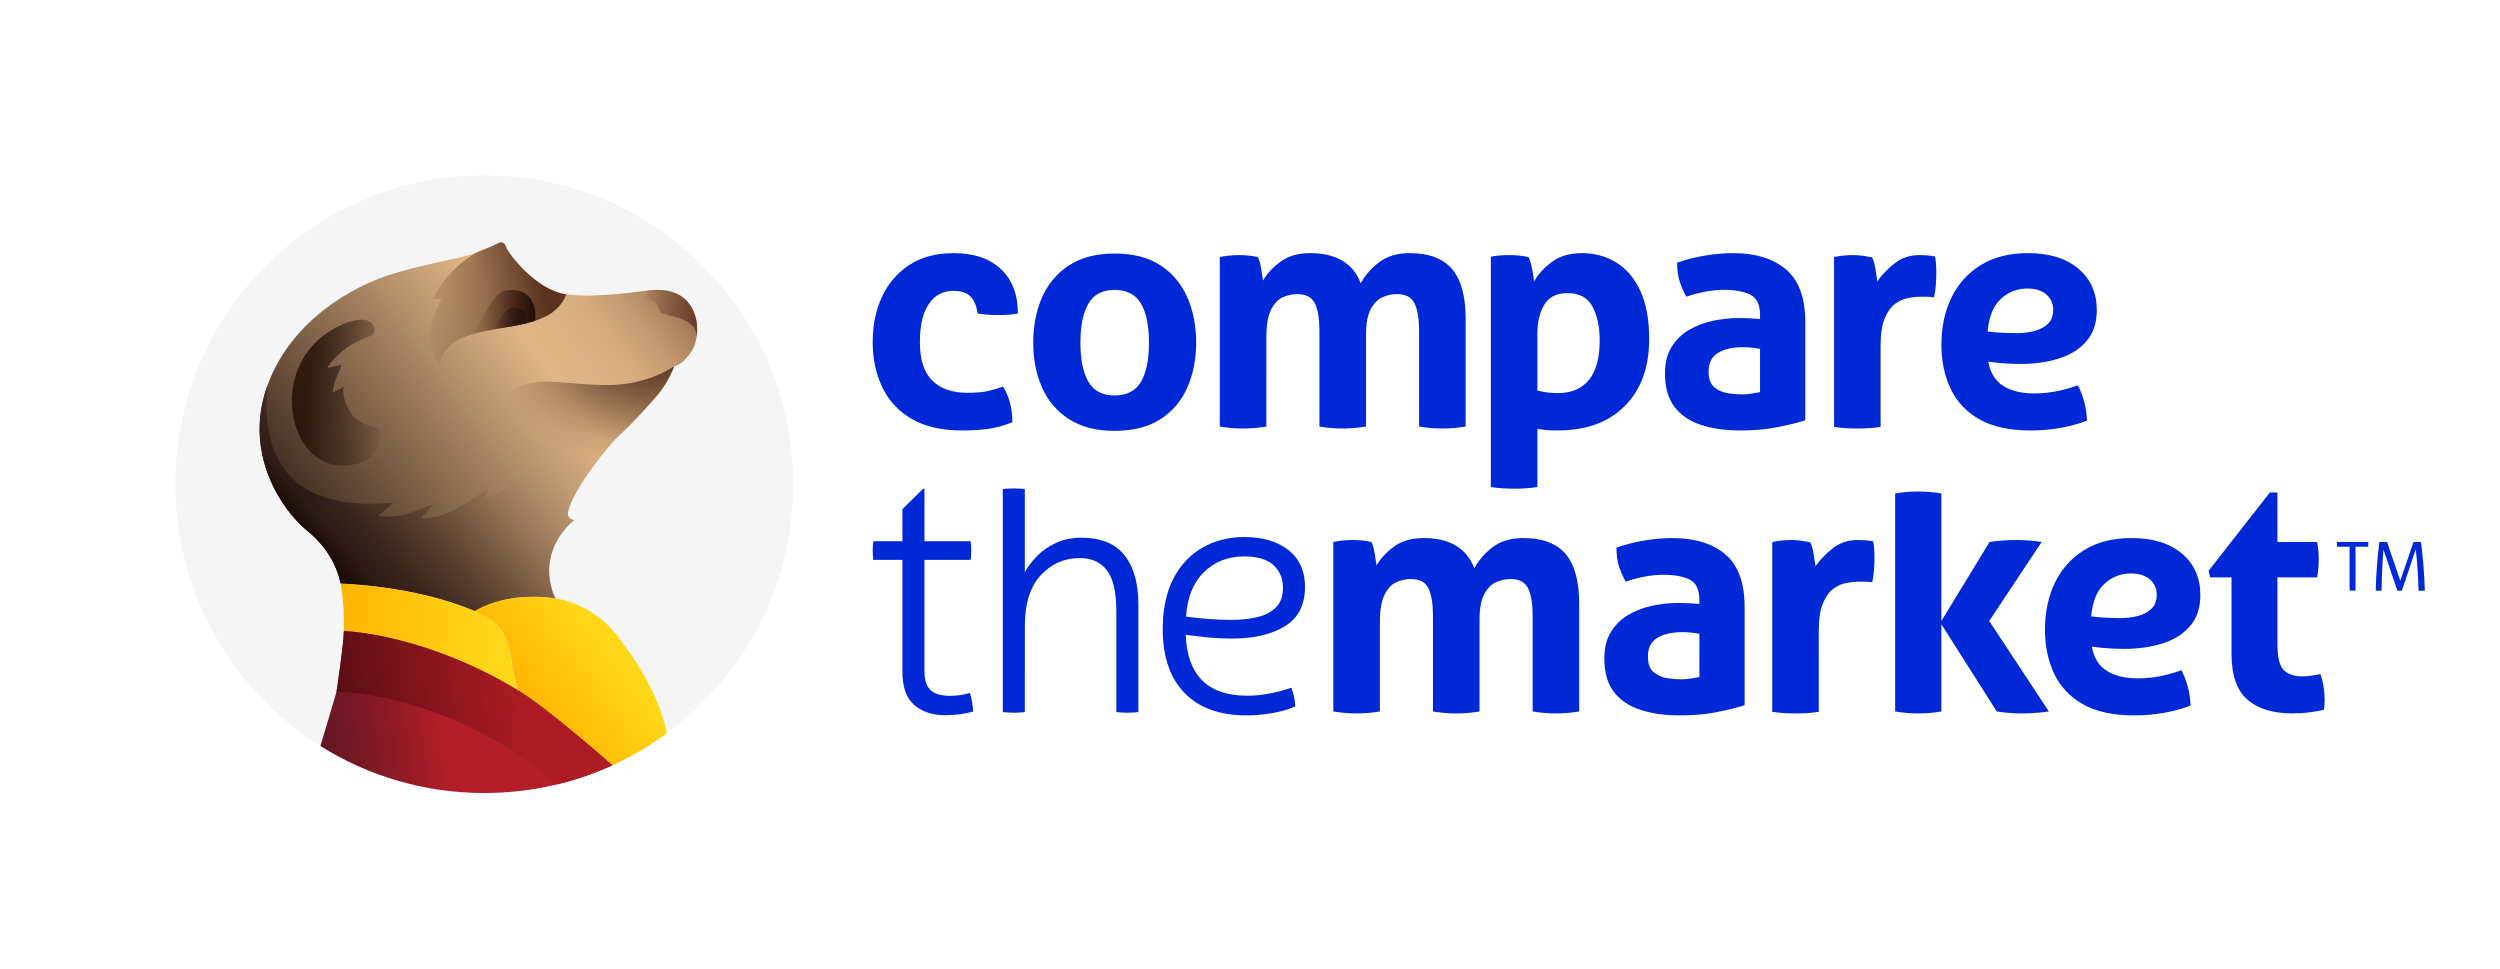<?xml version="1.0" encoding="utf-8"?>
<!-- Generator: Adobe Illustrator 24.3.0, SVG Export Plug-In . SVG Version: 6.00 Build 0)  -->
<svg version="1.1" id="Logo" xmlns="http://www.w3.org/2000/svg" xmlns:xlink="http://www.w3.org/1999/xlink" x="0px" y="0px"
	 viewBox="0 0 3237.46 1254.23" style="enable-background:new 0 0 3237.46 1254.23;" xml:space="preserve">
<style type="text/css">
	.st0{fill:#0028D7;}
	.st1{fill:#F5F5F5;}
	.st2{fill:url(#SVGID_1_);}
	.st3{fill:url(#SVGID_2_);}
	.st4{fill:url(#SVGID_3_);}
	.st5{fill:url(#SVGID_4_);}
	.st6{fill:url(#SVGID_5_);}
	.st7{fill:url(#SVGID_6_);}
	.st8{fill:url(#SVGID_7_);}
	.st9{fill:url(#SVGID_8_);}
	.st10{fill:url(#SVGID_9_);}
	.st11{fill:url(#SVGID_10_);}
	.st12{fill:url(#SVGID_11_);}
	.st13{fill:url(#SVGID_12_);}
	.st14{fill:#FFFFFF;}
	.st15{fill:url(#SVGID_13_);}
	.st16{fill:url(#SVGID_14_);}
	.st17{fill:url(#SVGID_15_);}
	.st18{fill:url(#SVGID_16_);}
	.st19{fill:url(#SVGID_17_);}
	.st20{fill:url(#SVGID_18_);}
	.st21{fill:url(#SVGID_19_);}
	.st22{fill:url(#SVGID_20_);}
	.st23{fill:url(#SVGID_21_);}
	.st24{fill:url(#SVGID_22_);}
	.st25{fill:url(#SVGID_23_);}
	.st26{fill:url(#SVGID_24_);}
	.st27{fill:url(#SVGID_25_);}
	.st28{fill:url(#SVGID_26_);}
	.st29{fill:url(#SVGID_27_);}
	.st30{fill:url(#SVGID_28_);}
	.st31{fill:url(#SVGID_29_);}
	.st32{fill:url(#SVGID_30_);}
	.st33{fill:url(#SVGID_31_);}
	.st34{fill:url(#SVGID_32_);}
	.st35{fill:url(#SVGID_33_);}
	.st36{fill:url(#SVGID_34_);}
	.st37{fill:url(#SVGID_35_);}
	.st38{fill:url(#SVGID_36_);}
	.st39{fill:url(#SVGID_37_);}
	.st40{fill:url(#SVGID_38_);}
	.st41{fill:url(#SVGID_39_);}
	.st42{fill:url(#SVGID_40_);}
	.st43{fill:url(#SVGID_41_);}
	.st44{fill:url(#SVGID_42_);}
	.st45{fill:url(#SVGID_43_);}
	.st46{fill:url(#SVGID_44_);}
	.st47{fill:url(#SVGID_45_);}
	.st48{fill:url(#SVGID_46_);}
	.st49{fill:url(#SVGID_47_);}
	.st50{fill:url(#SVGID_48_);}
	.st51{fill:url(#SVGID_49_);}
	.st52{fill:url(#SVGID_50_);}
	.st53{fill:url(#SVGID_51_);}
	.st54{fill:url(#SVGID_52_);}
	.st55{fill:url(#SVGID_53_);}
	.st56{fill:url(#SVGID_54_);}
	.st57{fill:url(#SVGID_55_);}
	.st58{fill:url(#SVGID_56_);}
	.st59{fill:url(#SVGID_57_);}
	.st60{fill:url(#SVGID_58_);}
	.st61{fill:url(#SVGID_59_);}
	.st62{fill:url(#SVGID_60_);}
	.st63{fill:url(#SVGID_61_);}
	.st64{fill:url(#SVGID_62_);}
	.st65{fill:url(#SVGID_63_);}
	.st66{fill:url(#SVGID_64_);}
	.st67{fill:url(#SVGID_65_);}
	.st68{fill:url(#SVGID_66_);}
	.st69{fill:url(#SVGID_67_);}
	.st70{fill:url(#SVGID_68_);}
	.st71{fill:url(#SVGID_69_);}
	.st72{fill:url(#SVGID_70_);}
	.st73{fill:url(#SVGID_71_);}
	.st74{fill:url(#SVGID_72_);}
	.st75{fill:url(#SVGID_73_);}
	.st76{fill:url(#SVGID_74_);}
	.st77{fill:url(#SVGID_75_);}
	.st78{fill:url(#SVGID_76_);}
	.st79{fill:url(#SVGID_77_);}
	.st80{fill:url(#SVGID_78_);}
	.st81{fill:url(#SVGID_79_);}
	.st82{fill:url(#SVGID_80_);}
	.st83{fill:url(#SVGID_81_);}
	.st84{fill:url(#SVGID_82_);}
	.st85{fill:url(#SVGID_83_);}
	.st86{fill:url(#SVGID_84_);}
	.st87{fill:url(#SVGID_85_);}
	.st88{fill:url(#SVGID_86_);}
	.st89{fill:url(#SVGID_87_);}
	.st90{fill:url(#SVGID_88_);}
	.st91{fill:url(#SVGID_89_);}
	.st92{fill:url(#SVGID_90_);}
	.st93{fill:url(#SVGID_91_);}
	.st94{fill:url(#SVGID_92_);}
	.st95{fill:url(#SVGID_93_);}
	.st96{fill:url(#SVGID_94_);}
	.st97{fill:url(#SVGID_95_);}
	.st98{fill:url(#SVGID_96_);}
	.st99{fill:url(#SVGID_97_);}
	.st100{fill:url(#SVGID_98_);}
	.st101{fill:url(#SVGID_99_);}
	.st102{fill:url(#SVGID_100_);}
	.st103{fill:url(#SVGID_101_);}
	.st104{fill:url(#SVGID_102_);}
	.st105{fill:url(#SVGID_103_);}
	.st106{fill:url(#SVGID_104_);}
	.st107{fill:url(#SVGID_105_);}
	.st108{fill:url(#SVGID_106_);}
	.st109{fill:url(#SVGID_107_);}
	.st110{fill:url(#SVGID_108_);}
	.st111{fill:url(#SVGID_109_);}
</style>
<g>
	<path class="st0" d="M1310.96,546.85c-11.32,4.53-22.15,7.43-32.47,8.7c-10.33,1.27-21.16,1.91-32.48,1.91
		c-26.32,0-48.04-4.96-65.16-14.86c-17.13-9.9-29.86-23.56-38.21-40.97c-8.35-17.41-12.52-37-12.52-58.79
		c0-21.5,3.96-40.89,11.89-58.16c7.92-17.26,19.67-31.06,35.23-41.39c15.56-10.33,34.81-15.49,57.73-15.49
		c26.32,0,46.76,6.94,61.34,20.8c14.57,13.87,21.86,32.97,21.86,57.31c-5.66,1.42-14.43,2.12-26.32,2.12
		c-4.81,0-9.63-0.21-14.43-0.63c-4.81-0.42-8.64-0.92-11.46-1.49c-1.14-9.06-4.03-16.2-8.7-21.44c-4.67-5.23-12.24-7.85-22.71-7.85
		c-13.59,0-24.2,5.73-31.84,17.19c-7.64,11.46-11.46,27.81-11.46,49.03c0,22.92,5.37,39.62,16.13,50.09
		c10.75,10.47,25.75,15.71,45,15.71c9.34,0,16.98-0.49,22.92-1.49c5.94-0.99,13.86-3.18,23.77-6.58c3.39,5.66,6.22,12.24,8.49,19.74
		C1309.83,527.82,1310.96,536.66,1310.96,546.85z M1537.54,384.98c-7.64-17.41-19.25-31.2-34.81-41.39
		c-15.57-10.19-35.38-15.28-59.43-15.28c-23.5,0-43.09,5.09-58.8,15.28c-15.71,10.19-27.38,23.98-35.02,41.39
		c-7.64,17.4-11.46,37-11.46,58.8c0,21.51,3.82,40.89,11.46,58.16c7.64,17.26,19.31,30.92,35.02,40.96
		c15.71,10.04,35.3,15.07,58.8,15.07c24.05,0,43.86-5.03,59.43-15.07c15.56-10.04,27.17-23.7,34.81-40.96
		c7.64-17.27,11.47-36.65,11.47-58.16C1549.01,421.98,1545.18,402.38,1537.54,384.98z M1477.48,494.5
		c-6.94,11.75-18.33,17.62-34.18,17.62c-15.57,0-26.82-5.87-33.75-17.62c-6.94-11.73-10.4-28.65-10.4-50.72
		c0-22.08,3.46-38.99,10.4-50.73c6.93-11.75,18.18-17.62,33.75-17.62c15.85,0,27.24,5.87,34.18,17.62
		c6.93,11.74,10.39,28.65,10.39,50.73C1487.87,465.85,1484.41,482.77,1477.48,494.5z M1639.88,552.37
		c-10.19,1.7-20.24,2.55-30.14,2.55c-9.91,0-19.95-0.85-30.14-2.55V332.89c3.96-0.85,7.92-1.48,11.89-1.91
		c3.96-0.42,8.34-0.63,13.16-0.63c4.81,0,9.05,0.21,12.73,0.63c3.68,0.43,7.5,1.06,11.46,1.91c1.7,2.83,3.11,7.64,4.24,14.43
		c1.13,6.79,1.98,12.17,2.55,16.13c4.52-8.49,11.89-16.56,22.08-24.2c10.19-7.64,23.07-11.46,38.63-11.46
		c33.96,0,55.89,13.02,65.8,39.05c5.66-10.47,13.65-19.59,23.98-27.38c10.33-7.78,23.42-11.67,39.27-11.67
		c24.9,0,43.23,6.86,54.97,20.59c11.74,13.73,17.62,35.17,17.62,64.31v139.67c-10.19,1.7-20.24,2.55-30.14,2.55
		c-9.91,0-19.95-0.85-30.14-2.55V428.41c0-15.28-1.91-27.02-5.73-35.23c-3.82-8.21-11.53-12.31-23.14-12.31
		c-6.23,0-12.39,1.35-18.47,4.03c-6.09,2.69-11.18,7.86-15.28,15.49c-4.11,7.64-6.15,18.83-6.15,33.54v118.44
		c-10.19,1.7-20.24,2.55-30.14,2.55c-9.91,0-19.95-0.85-30.14-2.55V428.41c0-15.28-1.91-27.02-5.73-35.23
		c-3.82-8.21-11.53-12.31-23.14-12.31c-6.52,0-12.81,1.42-18.89,4.25c-6.09,2.83-11.11,8.28-15.07,16.34
		c-3.97,8.07-5.94,20.02-5.94,35.87V552.37z M2124.2,376.62c-7.64-16.42-18.04-28.66-31.2-36.72c-13.16-8.07-27.95-12.1-44.36-12.1
		c-15.86,0-28.87,3.82-39.06,11.46c-10.19,7.64-17.83,15.99-22.93,25.04c-0.28-2.54-0.78-5.94-1.48-10.18
		c-0.71-4.25-1.56-8.35-2.55-12.32c-0.99-3.96-2.05-6.93-3.18-8.91c-7.93-1.7-15.99-2.55-24.2-2.55c-4.82,0-9.13,0.15-12.95,0.43
		c-3.82,0.28-7.71,0.85-11.67,1.69V630.7c5.37,0.85,10.54,1.41,15.49,1.7c4.95,0.28,9.83,0.43,14.65,0.43
		c4.81,0,9.69-0.15,14.64-0.43c4.95-0.29,10.12-0.85,15.5-1.7v-75.36c7.07,1.41,15.71,2.12,25.9,2.12
		c37.36,0,66.5-10.61,87.45-31.84c20.94-21.22,31.41-50.09,31.41-86.6C2135.66,413.83,2131.84,393.03,2124.2,376.62z
		 M2057.55,492.09c-9.34,11.32-22.78,16.98-40.33,16.98c-9.34,0-18.11-1.13-26.32-3.4v-74.72c0-14.14,2.97-26.24,8.92-36.29
		c5.94-10.04,15.98-15.07,30.14-15.07c15.28,0,26.03,5.8,32.26,17.4c6.22,11.61,9.34,26.18,9.34,43.73
		C2071.56,463.64,2066.89,480.77,2057.55,492.09z M2312.98,349.02c-16.55-14.15-39.55-21.22-68.98-21.22
		c-10.76,0-22.36,0.99-34.82,2.97c-12.45,1.98-24.9,5.09-37.35,9.34c0,9.06,0.99,16.84,2.97,23.35c1.98,6.51,4.95,13.44,8.91,20.79
		c17.55-5.94,33.82-8.91,48.82-8.91c14.15,0,25.47,2.06,33.96,6.16c8.49,4.1,12.74,12.95,12.74,26.53v5.09
		c-9.62-0.84-18.68-1.27-27.17-1.27c-11.32,0-22.64,1.21-33.96,3.61c-11.32,2.41-21.65,6.37-30.99,11.88
		c-9.34,5.52-16.84,12.89-22.5,22.08c-5.66,9.2-8.49,20.59-8.49,34.18c0,18.11,4.1,32.54,12.31,43.3
		c8.21,10.76,19.67,18.53,34.39,23.35c14.71,4.8,31.69,7.21,50.94,7.21c17.83,0,33.82-1.42,47.97-4.24
		c14.15-2.83,26.17-5.8,36.09-8.92V416.94C2337.82,385.82,2329.54,363.18,2312.98,349.02z M2279.23,507.79
		c-3.12,0.57-6.79,1.21-11.03,1.91c-4.25,0.71-8.5,1.06-12.74,1.06c-5.1,0-10.97-0.49-17.62-1.48c-6.65-0.99-12.52-3.54-17.62-7.64
		c-5.09-4.1-7.64-10.97-7.64-20.59c0-11.04,4.04-19.03,12.1-23.99c8.07-4.95,19.03-7.43,32.9-7.43c6.79,0,14.01,0.71,21.65,2.13
		V507.79z M2435.37,552.79c-5.1,0.85-10.19,1.41-15.28,1.7c-5.09,0.28-10.05,0.42-14.86,0.42c-4.81,0-9.7-0.14-14.65-0.42
		c-4.96-0.28-10.12-0.85-15.49-1.7v-219.9c4.24-0.85,8.28-1.48,12.1-1.91c3.82-0.42,7.99-0.63,12.52-0.63
		c4.24,0,8.42,0.28,12.52,0.85c4.1,0.57,8.13,1.27,12.1,2.12c1.7,2.83,3.11,7.72,4.24,14.65c1.13,6.94,1.98,12.38,2.55,16.34
		c5.94-8.49,13.44-16.27,22.5-23.35c9.06-7.07,19.67-10.61,31.84-10.61c3.96,0,7.64,0.15,11.04,0.42c3.4,0.28,6.51,0.71,9.34,1.27
		c0.56,2.83,0.99,6.09,1.27,9.76c0.28,3.68,0.42,7.5,0.42,11.46c0,4.81-0.21,10.05-0.64,15.71c-0.42,5.66-1.21,11.04-2.34,16.13
		c-3.12-0.56-6.58-0.85-10.4-0.85c-3.82,0-6.16,0-7.01,0c-4.81,0-10.19,0.57-16.13,1.7c-5.94,1.13-11.61,3.68-16.98,7.64
		c-5.38,3.97-9.84,10.26-13.37,18.89c-3.54,8.64-5.31,20.59-5.31,35.87V552.79z M2690.68,498.88
		c-18.96,7.08-37.77,10.61-56.46,10.61c-16.41,0-29.78-3.25-40.11-9.76c-10.34-6.51-16.77-16.99-19.32-31.42
		c13.3,1.98,27.45,2.97,42.45,2.97c17.84,0,34.18-2.33,49.04-7c14.85-4.67,26.74-12.17,35.66-22.5
		c8.91-10.33,13.37-23.7,13.37-40.12c0-22.35-7.93-40.25-23.78-53.7c-15.85-13.44-37.64-20.16-65.37-20.16
		c-24.06,0-44.44,5.16-61.13,15.49c-16.7,10.33-29.37,24.41-38,42.24c-8.63,17.83-12.95,38.21-12.95,61.13
		c0,20.95,3.96,39.84,11.89,56.68c7.92,16.84,20.38,30.07,37.36,39.69c16.98,9.61,39.2,14.43,66.65,14.43
		c12.45,0,24.9-1.06,37.35-3.18c12.46-2.13,24.2-5.31,35.24-9.55c-0.29-9.06-1.55-17.55-3.82-25.48
		C2696.48,511.34,2693.8,504.54,2690.68,498.88z M2591.14,387.01c9.76-8.91,21.15-13.37,34.17-13.37c10.47,0,18.68,2.55,24.62,7.64
		c5.94,5.1,8.92,11.75,8.92,19.96c0,7.64-2.27,13.65-6.79,18.04c-4.53,4.39-10.34,7.5-17.41,9.34c-7.08,1.84-14.44,2.76-22.07,2.76
		c-15.01,0-27.88-0.7-38.64-2.12C2575.64,410.01,2581.37,395.93,2591.14,387.01z M3135.17,701.86h-9.72l-17.07,49.94h-0.08
		l-17.11-49.94h-10c-2.61,20.26-4.2,42.86-4.67,63.01h7.58c0.27-19.49,1.21-39.2,2.41-53.21h0.08l17.93,53.21h5.91l17.81-53.21h0.12
		c1.67,12.8,3.15,33.72,3.54,53.21h8.21C3139.56,744.72,3137.7,722.13,3135.17,701.86z M3026.32,701.86v6.14h16.34v56.86h7.74
		v-56.86h16.45v-6.14H3026.32z M1786.9,921.34c-10.18,1.7-20.24,2.55-30.14,2.55c-9.91,0-19.95-0.85-30.14-2.55V701.86
		c3.96-0.85,7.92-1.48,11.89-1.91c3.96-0.42,8.34-0.63,13.16-0.63c4.8,0,9.06,0.21,12.74,0.63c3.68,0.43,7.49,1.06,11.46,1.91
		c1.7,2.83,3.11,7.64,4.24,14.43c1.13,6.79,1.98,12.17,2.55,16.13c4.52-8.49,11.89-16.56,22.08-24.2
		c10.18-7.64,23.06-11.46,38.63-11.46c33.97,0,55.89,13.02,65.8,39.05c5.66-10.47,13.65-19.59,23.98-27.38
		c10.33-7.78,23.42-11.67,39.27-11.67c24.91,0,43.23,6.86,54.98,20.59c11.74,13.73,17.62,35.17,17.62,64.31v139.67
		c-10.18,1.7-20.24,2.55-30.14,2.55c-9.91,0-19.95-0.85-30.14-2.55V797.38c0-15.28-1.91-27.02-5.73-35.23
		c-3.82-8.21-11.53-12.31-23.14-12.31c-6.23,0-12.38,1.35-18.47,4.03c-6.09,2.69-11.18,7.86-15.28,15.49
		c-4.11,7.64-6.16,18.83-6.16,33.54v118.44c-10.18,1.7-20.24,2.55-30.14,2.55c-9.91,0-19.95-0.85-30.14-2.55V797.38
		c0-15.28-1.91-27.02-5.73-35.23c-3.82-8.21-11.53-12.31-23.14-12.31c-6.52,0-12.81,1.42-18.89,4.25
		c-6.09,2.83-11.11,8.28-15.07,16.34c-3.97,8.07-5.95,20.02-5.95,35.87V921.34z M2234.43,718c-16.56-14.15-39.56-21.22-68.99-21.22
		c-10.76,0-22.36,0.99-34.81,2.97c-12.46,1.98-24.91,5.09-37.36,9.34c0,9.06,0.99,16.84,2.97,23.35s4.95,13.44,8.92,20.79
		c17.54-5.94,33.81-8.91,48.82-8.91c14.15,0,25.47,2.06,33.96,6.16c8.49,4.1,12.74,12.95,12.74,26.53v5.09
		c-9.63-0.84-18.69-1.27-27.17-1.27c-11.33,0-22.65,1.21-33.97,3.61c-11.32,2.41-21.65,6.37-30.99,11.88
		c-9.33,5.52-16.84,12.89-22.49,22.08c-5.67,9.2-8.5,20.59-8.5,34.18c0,18.11,4.1,32.54,12.31,43.3
		c8.21,10.76,19.67,18.53,34.39,23.35c14.71,4.8,31.69,7.21,50.94,7.21c17.83,0,33.82-1.42,47.97-4.24
		c14.16-2.83,26.18-5.8,36.09-8.92V785.92C2259.26,754.8,2250.98,732.16,2234.43,718z M2200.68,876.77
		c-3.12,0.57-6.8,1.21-11.04,1.91c-4.25,0.71-8.5,1.06-12.74,1.06c-5.09,0-10.97-0.49-17.61-1.48c-6.66-0.99-12.53-3.54-17.63-7.64
		c-5.09-4.1-7.63-10.97-7.63-20.59c0-11.04,4.02-19.03,12.09-23.99c8.07-4.95,19.03-7.43,32.91-7.43c6.79,0,14,0.71,21.65,2.13
		V876.77z M2355.31,921.77c-5.09,0.85-10.18,1.41-15.28,1.7c-5.1,0.28-10.05,0.42-14.86,0.42s-9.7-0.14-14.64-0.42
		c-4.96-0.28-10.12-0.85-15.5-1.7v-219.9c4.24-0.85,8.28-1.48,12.1-1.91c3.82-0.42,7.99-0.63,12.52-0.63
		c4.25,0,8.42,0.28,12.52,0.85c4.1,0.57,8.13,1.27,12.1,2.12c1.7,2.83,3.11,7.72,4.24,14.65c1.13,6.94,1.98,12.38,2.55,16.34
		c5.95-8.49,13.44-16.27,22.5-23.35c9.05-7.07,19.67-10.61,31.84-10.61c3.96,0,7.64,0.15,11.03,0.42c3.39,0.28,6.51,0.71,9.34,1.27
		c0.56,2.83,0.99,6.09,1.27,9.76c0.28,3.68,0.43,7.5,0.43,11.46c0,4.81-0.21,10.05-0.63,15.71c-0.43,5.66-1.21,11.04-2.34,16.13
		c-3.11-0.56-6.58-0.85-10.4-0.85s-6.15,0-7,0c-4.82,0-10.19,0.57-16.13,1.7c-5.95,1.13-11.61,3.68-16.98,7.64
		c-5.38,3.97-9.84,10.26-13.37,18.89c-3.54,8.64-5.31,20.59-5.31,35.87V921.77z M2454.17,921.34V639.03
		c9.9-1.7,19.81-2.55,29.72-2.55c10.47,0,20.52,0.85,30.14,2.55v165.14l62.41-102.31c11.03-1.7,22.35-2.55,33.96-2.55
		c5.37,0,11.03,0.21,16.98,0.63c5.94,0.43,11.46,1.06,16.55,1.91l-67.92,102.31l77.27,117.17c-5.67,0.85-11.67,1.49-18.04,1.91
		c-6.37,0.42-12.24,0.63-17.62,0.63c-10.19,0-20.8-0.85-31.84-2.55l-71.75-112.92v112.92c-9.62,1.7-19.67,2.55-30.14,2.55
		C2473.97,923.89,2464.07,923.04,2454.17,921.34z M2824.79,867.86c-18.96,7.08-37.78,10.61-56.46,10.61
		c-16.41,0-29.79-3.25-40.12-9.76s-16.77-16.99-19.31-31.42c13.3,1.98,27.44,2.97,42.45,2.97c17.83,0,34.17-2.33,49.03-7
		c14.86-4.67,26.75-12.17,35.66-22.5c8.92-10.33,13.38-23.7,13.38-40.12c0-22.35-7.93-40.25-23.78-53.7
		c-15.85-13.44-37.65-20.16-65.38-20.16c-24.06,0-44.43,5.16-61.12,15.49c-16.71,10.33-29.37,24.41-38,42.24
		c-8.64,17.83-12.95,38.21-12.95,61.13c0,20.95,3.96,39.84,11.89,56.68c7.91,16.84,20.38,30.07,37.36,39.69
		c16.98,9.61,39.19,14.43,66.64,14.43c12.45,0,24.9-1.06,37.36-3.18c12.46-2.13,24.2-5.31,35.24-9.55
		c-0.29-9.06-1.56-17.55-3.82-25.48C2830.59,880.32,2827.9,873.52,2824.79,867.86z M2725.24,755.99
		c9.77-8.91,21.16-13.37,34.17-13.37c10.47,0,18.69,2.55,24.63,7.64c5.94,5.1,8.91,11.75,8.91,19.96c0,7.64-2.27,13.65-6.79,18.04
		c-4.53,4.39-10.33,7.5-17.4,9.34c-7.08,1.84-14.44,2.76-22.08,2.76c-15.01,0-27.88-0.7-38.63-2.12
		C2709.75,778.99,2715.47,764.91,2725.24,755.99z M2862.19,747.71l-2.12-8.49l79.39-101.46h9.76v64.1h51.36
		c0.85,4.25,1.42,8.07,1.7,11.46c0.27,3.39,0.42,6.94,0.42,10.61c0,3.97-0.15,7.79-0.42,11.46c-0.29,3.68-0.86,7.79-1.7,12.31
		h-51.36v86.18c0,17.27,2.76,28.59,8.28,33.96c5.51,5.38,13.51,8.07,23.98,8.07c4.24,0,8.41-0.35,12.52-1.06
		c4.1-0.71,7.71-1.34,10.83-1.91c1.97,5.38,3.39,10.97,4.24,16.77c0.85,5.8,1.28,10.97,1.28,15.49c0,3.12-0.07,5.73-0.21,7.85
		c-0.15,2.13-0.36,4.18-0.64,6.16c-6.51,1.42-13.09,2.55-19.73,3.39c-6.66,0.85-13.52,1.27-20.59,1.27
		c-25.76,0-45.43-6.01-59.01-18.04c-13.58-12.03-20.38-31.63-20.38-58.8v-99.34H2862.19z M1197.15,725.05v143.6
		c0,9.51,1.6,16.58,4.77,21.19s7.28,7.64,12.32,9.08c5.06,1.44,10.17,2.17,15.37,2.17c10.38,0,19.16-1.3,26.37-3.9
		c1.16,3.76,2.1,7.64,2.83,11.68c0.71,4.04,1.21,8.21,1.51,12.54c-10.97,3.17-23.08,4.77-36.33,4.77c-16.42,0-29.77-4.4-40.01-13.21
		c-10.24-8.78-15.35-23.13-15.35-43.04V725.05h-37.63c-0.3-1.44-0.5-3.31-0.64-5.63c-0.16-2.3-0.23-4.61-0.23-6.91
		c0-2.3,0.07-4.47,0.23-6.5c0.14-2.01,0.34-3.74,0.64-5.18h37.63v-41.53l26.82-26.37h1.71v67.9h59.69c0.3,1.44,0.5,3.17,0.66,5.18
		c0.14,2.03,0.21,4.2,0.21,6.5c0,2.3-0.07,4.61-0.21,6.91c-0.16,2.33-0.36,4.2-0.66,5.63H1197.15z M1327.14,922.1
		c-1.73,0.27-4.11,0.5-7.14,0.64c-3.01,0.16-5.41,0.23-7.12,0.23c-1.46,0-3.76-0.07-6.93-0.23c-3.17-0.14-5.61-0.36-7.34-0.64
		V633.36c1.73-0.27,4.11-0.5,7.14-0.64c3.01-0.14,5.41-0.23,7.14-0.23c1.44,0,3.74,0.09,6.91,0.23s5.61,0.36,7.34,0.64v107.53
		c4.04-7.21,9.37-14.21,16.01-20.98c6.64-6.77,14.78-12.41,24.43-16.88c9.67-4.47,20.55-6.71,32.66-6.71
		c25.36,0,44.04,7.57,56.02,22.72c11.95,15.15,17.95,36.4,17.95,63.8V922.1c-1.73,0.27-4.11,0.5-7.14,0.64
		c-3.03,0.16-5.41,0.23-7.14,0.23c-1.44,0-3.76-0.07-6.91-0.23c-3.19-0.14-5.63-0.36-7.37-0.64V791.48
		c0-24.5-4.04-42.08-12.11-52.76c-8.07-10.67-19.75-16.01-35.03-16.01c-20.19,0-37.13,7.44-50.82,22.28
		c-13.71,14.85-20.55,36.84-20.55,65.96V922.1z M1615.12,900.92c-51.02,0-77.55-26.23-79.58-78.74c9.24,1.17,18.75,2.26,28.56,3.27
		c9.78,1,20.02,1.5,30.7,1.5c28.83,0,51.91-5.34,69.2-16.01c17.31-10.65,25.96-27.67,25.96-51.02c0-20.49-7.14-36.34-21.42-47.58
		c-14.26-11.25-33.37-16.88-57.3-16.88c-20.18,0-38.27,4.63-54.28,13.84c-16.01,9.24-28.56,22.72-37.64,40.44
		c-9.07,17.75-13.61,39.44-13.61,65.1c0,35.47,9.35,62.93,28.1,82.41c18.75,19.45,45.57,29.19,80.44,29.19
		c10.98,0,22.22-1.02,33.76-3.03c11.52-2.03,21.33-4.9,29.4-8.65c-0.57-9.23-2.3-17.31-5.18-24.22
		C1652.32,897.45,1633.3,900.92,1615.12,900.92z M1558.9,741.1c13.84-13.69,31.29-20.55,52.34-20.55c17.02,0,29.63,3.76,37.84,11.24
		c8.21,7.51,12.32,17.31,12.32,29.43c0,10.67-2.94,19.02-8.85,25.09c-5.93,6.04-13.91,10.31-24.02,12.75
		c-10.08,2.46-21.48,3.67-34.16,3.67c-10.38,0-20.76-0.44-31.14-1.3c-10.38-0.87-19.45-1.87-27.26-3.01
		C1537.41,773.9,1545.05,754.81,1558.9,741.1z"/>
	<g>
		<ellipse class="st1" cx="627.12" cy="627.02" rx="400" ry="399.91"/>
		<linearGradient id="SVGID_1_" gradientUnits="userSpaceOnUse" x1="407.309" y1="710.75" x2="869.314" y2="362.604">
			<stop  offset="0" style="stop-color:#39261D"/>
			<stop  offset="0.659" style="stop-color:#E0B585"/>
			<stop  offset="0.751" style="stop-color:#DDB283"/>
			<stop  offset="0.825" style="stop-color:#D3A87B"/>
			<stop  offset="0.893" style="stop-color:#C2986F"/>
			<stop  offset="0.957" style="stop-color:#AA815D"/>
			<stop  offset="0.999" style="stop-color:#966D4E"/>
		</linearGradient>
		<path class="st2" d="M892.62,459.26c-12.57,15.61-19.49,14.99-19.49,14.99s-7.26,19.9-20.17,35.46
			c-6.5,7.84-15.81,18.29-25.01,28.13c-9.66,10.33-19.21,19.97-25.32,25.24c-6.27,5.39-23.66,25.64-39.25,47.7
			c-13.31,18.85-25.29,39.03-27.9,52.42c-0.53,2.71,0.2,5.6,2.14,7.56c2.54,2.56,5.94,2.61,6.19,2.61
			c-0.84,0.63-38.55,29.13-31.97,77.13c3.65,22.21,8.52,24.73,8.52,24.73s-57.91-11.73-105.66,16.12
			c-38.95-16.65-82.32-25.55-115.95-30.3s-57.54-5.32-57.54-5.32c-2.61-10.21-8.82-40.28-43.77-68.73
			c-31.7-25.79-83.47-99.88-50.88-188.49c32.6-88.62,117.58-128.98,153.12-141c45.01-15.23,97.21-22.62,115.27-29.75
			c0,0,1.8-0.68,4.51-1.75c0.01-0.01,0.04-0.01,0.05-0.02c0.01-0.01,0.04-0.01,0.05-0.01c7.07-2.79,20.25-8.06,24.48-10.55
			c5.91-3.47,9.6-1.2,11.76,5.4c2.17,6.59,37.48,54.72,77.17,60.3c0.07,0.01,0.26,0.04,0.26,0.04c39.8,5.41,100.9-4.77,107.58-5.25
			c6.69-0.47,34.16-3.99,50.53,15.97C907.71,411.85,905.19,443.65,892.62,459.26z"/>
		<linearGradient id="SVGID_2_" gradientUnits="userSpaceOnUse" x1="677.995" y1="511.092" x2="422.426" y2="734.223">
			<stop  offset="0" style="stop-color:#E0B58B;stop-opacity:0"/>
			<stop  offset="0.225" style="stop-color:#A98565;stop-opacity:0.374"/>
			<stop  offset="0.479" style="stop-color:#71543E;stop-opacity:0.796"/>
			<stop  offset="0.602" style="stop-color:#5B412F"/>
			<stop  offset="0.623" style="stop-color:#573D2D"/>
			<stop  offset="0.802" style="stop-color:#38241B"/>
			<stop  offset="0.902" style="stop-color:#2C1A14"/>
			<stop  offset="0.946" style="stop-color:#20100C"/>
			<stop  offset="0.994" style="stop-color:#170906"/>
		</linearGradient>
		<path class="st3" d="M614.7,791.35c47.75-27.85,105.66-16.12,105.66-16.12s-4.87-2.52-8.52-24.73c-6.58-48,31.13-76.5,31.97-77.13
			c-0.25,0-3.65-0.05-6.19-2.61c-1.94-1.96-2.67-4.85-2.14-7.56c2.61-13.39,14.59-33.57,27.9-52.42c0,0,0,0,0,0
			c0.25-0.35,0.49-0.7,0.74-1.04c0,0,0,0,0-0.01l-16.72-13.99c-7.5-6.43-18.22-10.08-27.19-10.08c-7.61,0-15.18,2.07-21.78,6.09
			c-4.81,2.92-9.14,6.89-12.59,11.85c-14.81,18.4-33.68,33.39-56.48,40.77c-0.74,0.25-1.43-0.48-1.19-1.2
			c1.25-3.78,2.53-7.55,3.78-11.33c-24.9,18.67-52.69,39.04-84.97,39.42c-0.86,0-1.3-1.06-0.69-1.67
			c5.58-5.57,11.02-11.18,15.47-17.67c-22.25,9.67-45.52,20.39-70.32,16.14c-0.92-0.16-0.84-1.35-0.25-1.78
			c6.52-4.78,12.68-9.89,18.4-15.44c-88.25,8.73-175.15-15.69-163.45-151.14c-0.01,0.02-0.01,0.04-0.02,0.06
			c-0.41,1.15-0.82,2.3-1.21,3.45C315.8,589.74,366.3,661.67,397.44,687c34.95,28.45,41.16,58.52,43.77,68.73
			c0,0,23.91,0.57,57.54,5.32S575.75,774.7,614.7,791.35z"/>
		
			<radialGradient id="SVGID_3_" cx="861.026" cy="432.921" r="242.41" gradientTransform="matrix(0.982 -0.191 0.138 0.71 -43.975 289.912)" gradientUnits="userSpaceOnUse">
			<stop  offset="0.208" style="stop-color:#5B3622"/>
			<stop  offset="0.451" style="stop-color:#5D3824;stop-opacity:0.692"/>
			<stop  offset="0.582" style="stop-color:#65402A;stop-opacity:0.528"/>
			<stop  offset="0.685" style="stop-color:#734D35;stop-opacity:0.397"/>
			<stop  offset="0.775" style="stop-color:#865F44;stop-opacity:0.283"/>
			<stop  offset="0.855" style="stop-color:#9F7758;stop-opacity:0.182"/>
			<stop  offset="0.928" style="stop-color:#BD946F;stop-opacity:0.09"/>
			<stop  offset="0.995" style="stop-color:#E1B68B;stop-opacity:4.082143e-03"/>
			<stop  offset="0.999" style="stop-color:#E3B88D;stop-opacity:0"/>
		</radialGradient>
		<path class="st4" d="M788.75,498.57c0,0-21-0.05-33.82-1.11c-12.82-1.06-46.6-4.8-59.62-2.61c-13.03,2.19-25.72,3.79-39.61,17.46
			c-13.91,13.67-44.34,42.22-44.83,49.3c-0.5,7.07,29.76,98.26,152.58,49.01c0.03-0.02,0.06-0.04,0.08-0.05l0,0
			c15.55-21.97,32.84-42.1,39.09-47.47c6.11-5.27,15.66-14.91,25.32-25.24c9.2-9.84,18.51-20.29,25.01-28.13
			c12.91-15.56,20.17-35.46,20.17-35.46C869.47,476.76,836.22,498.57,788.75,498.57z"/>
		
			<linearGradient id="SVGID_4_" gradientUnits="userSpaceOnUse" x1="385.774" y1="-2344.591" x2="525.027" y2="-2366.229" gradientTransform="matrix(1 0 0 -1 0 -1846.82)">
			<stop  offset="0.096" style="stop-color:#200D05;stop-opacity:0.8"/>
			<stop  offset="0.886" style="stop-color:#200D05;stop-opacity:0"/>
		</linearGradient>
		<path class="st5" d="M456.13,537.24c-7.6-10.08-12.93-23.73-11.21-36.53c-4.18,2.27-8.23,4.76-12.46,6.95
			c-0.61,0.31-1.52-0.06-1.47-0.84c0.93-12.5,7.36-22.78,11.38-34.32c-5.57,0.86-11.03,2.15-16.46,3.68
			c-0.79,0.22-1.57-0.71-1.1-1.43c13.14-20.02,35.6-33.17,57.99-40.9c1.62-3.11,2.41-6.73,2.01-8.65l-0.07-0.29
			c-6.31-24.71-57.89-3.72-82.13,25.03c-22.91,27.18-28.87,63.36-21.96,93.72c7.15,31.4,28.06,56.58,58.22,59.13
			c6.71,0.57,13.45,0.21,19.98-1.24c0,0,10.14-2.99,14.61-5.32c13.51-7.06,22.62-24.01,17.43-41.05
			C478.25,550.46,465.01,549.02,456.13,537.24z"/>
		<linearGradient id="SVGID_5_" gradientUnits="userSpaceOnUse" x1="542.207" y1="404.816" x2="704.328" y2="374.927">
			<stop  offset="0" style="stop-color:#5B331F;stop-opacity:0"/>
			<stop  offset="1" style="stop-color:#5A321E"/>
		</linearGradient>
		<path class="st6" d="M559.98,387.38c3.33-0.03,6.62-0.16,9.94-0.74c0.85-0.14,1.48,0.64,1.1,1.44
			c-8.79,18.28-16.46,35.73-13.14,56.5c1.37,8.59,4.36,17.93,9.23,25.84c0.68,0.3,1.36,0.58,2.07,0.84
			c15.71-67.24,140.72-25.92,164-90.1c0,0,0,0,0,0c-0.03,0-0.07-0.01-0.1-0.02c0,0-0.01,0-0.01,0c-0.04-0.01-0.07-0.01-0.1-0.01
			c-39.69-5.58-75-53.71-77.17-60.3c-2.16-6.6-5.85-8.87-11.76-5.4c-4.23,2.49-17.41,7.76-24.48,10.55c-0.01,0-0.04,0-0.05,0.01
			c-0.01,0.01-0.04,0.01-0.05,0.02C594.45,338.46,572.77,362.53,559.98,387.38z"/>
		
			<linearGradient id="SVGID_6_" gradientUnits="userSpaceOnUse" x1="609.437" y1="-2251.33" x2="693.347" y2="-2251.33" gradientTransform="matrix(1 0 0 -1 0 -1846.82)">
			<stop  offset="7.028929e-04" style="stop-color:#5A321E;stop-opacity:0"/>
			<stop  offset="0.328" style="stop-color:#432214;stop-opacity:0.328"/>
			<stop  offset="0.743" style="stop-color:#2B1209;stop-opacity:0.743"/>
			<stop  offset="1" style="stop-color:#220C05"/>
		</linearGradient>
		<path class="st7" d="M657.18,375.78c-23.6,2.69-33.53,48.11-47.74,57.74l0,0c25.4-8.14,57.75-9.59,83.52-18.1
			C696.3,385.24,677.68,373.44,657.18,375.78z"/>
		
			<linearGradient id="SVGID_7_" gradientUnits="userSpaceOnUse" x1="637.737" y1="-2259.323" x2="682.268" y2="-2259.323" gradientTransform="matrix(1 0 0 -1 0 -1846.82)">
			<stop  offset="2.109957e-03" style="stop-color:#25130E;stop-opacity:0"/>
			<stop  offset="0.117" style="stop-color:#25130E;stop-opacity:0.115"/>
			<stop  offset="0.999" style="stop-color:#25130E"/>
		</linearGradient>
		<path class="st8" d="M663.99,398.13c-12.2,0.72-18.75,23.04-26.25,28.78c14.8-2.67,30.19-4.83,44.33-8.37c0-0.01,0-0.02,0-0.03
			C683.76,403.81,674.55,397.5,663.99,398.13z"/>
		<linearGradient id="SVGID_8_" gradientUnits="userSpaceOnUse" x1="812.366" y1="366.423" x2="934.42" y2="434.339">
			<stop  offset="0.138" style="stop-color:#502414;stop-opacity:0"/>
			<stop  offset="0.999" style="stop-color:#502414"/>
		</linearGradient>
		<path class="st9" d="M891.34,391.89c-16.37-19.96-43.84-16.44-50.53-15.97c-0.26,0.02-0.62,0.05-1.06,0.1l0,0.01
			c-1.22,1.57-2.72,5.89-3.19,8.22c0.94,1.12,4.99,3.71,8,4.69c3.46,1.13,4.83,2.99,6.75,6.17c1.33,2.2,1.97,4.69,2.9,7.07
			c0.41,1.03,0.88,1.96,1.4,2.83c20.39,6.69,49.29,9.88,46.16,32.95C904.61,422.72,901.94,404.82,891.34,391.89z"/>
		<linearGradient id="SVGID_9_" gradientUnits="userSpaceOnUse" x1="684.594" y1="911.58" x2="800.399" y2="824.314">
			<stop  offset="4.210783e-03" style="stop-color:#FFB503"/>
			<stop  offset="0.868" style="stop-color:#FFD719"/>
		</linearGradient>
		<path class="st10" d="M801.02,825.13c-33.56-44.58-80.66-49.9-80.66-49.9s-57.91-11.73-105.66,16.12c0,0,26.22,11.7,34.28,24.74
			c8.07,13.04,10.88,22.33,13.99,43.8c3.11,21.48,8.82,34.69,8.82,34.69c39.34,23.92,121.36,96.59,121.19,96.45
			c0,0,0.5-0.23,0.5-0.23c24.89-11.4,48.41-25.27,70.25-41.31C853.47,905.27,833.93,868.86,801.02,825.13z"/>
		
			<linearGradient id="SVGID_10_" gradientUnits="userSpaceOnUse" x1="441.207" y1="-2671.979" x2="671.787" y2="-2671.979" gradientTransform="matrix(1 0 0 -1 0 -1846.82)">
			<stop  offset="4.210783e-03" style="stop-color:#FFB503"/>
			<stop  offset="0.868" style="stop-color:#FFD719"/>
		</linearGradient>
		<path class="st11" d="M671.79,894.58c-118.88-72.32-220.19-77.13-226.35-77.35h-0.01c-0.06,0-0.11-0.01-0.16-0.01
			c1.37-31.32-4.06-61.49-4.06-61.49s95.6,2.33,173.49,35.62l0,0c0,0,26.22,11.71,34.28,24.74c8.07,13.04,10.88,22.33,13.99,43.8
			C666.08,881.37,671.79,894.58,671.79,894.58z"/>
		<linearGradient id="SVGID_11_" gradientUnits="userSpaceOnUse" x1="411.439" y1="942.695" x2="777.849" y2="888.589">
			<stop  offset="4.210653e-03" style="stop-color:#641724"/>
			<stop  offset="0.104" style="stop-color:#711825"/>
			<stop  offset="0.288" style="stop-color:#941B26"/>
			<stop  offset="0.433" style="stop-color:#B31E28"/>
		</linearGradient>
		<path class="st12" d="M627.12,1026.93c59.17,0,115.33-12.85,165.86-35.9c0.17,0.14-81.85-72.53-121.19-96.45
			c-118.88-72.32-220.19-77.13-226.35-77.35h-0.01c-0.06,0-0.11-0.01-0.16-0.01h0c-0.09,16.91-9.25,77.41-9.5,78.62
			c-0.03,0.2-19.91,67.56-20.86,70.17l-0.02,0.05C476.4,1004.63,549.15,1026.93,627.12,1026.93z"/>
		<linearGradient id="SVGID_12_" gradientUnits="userSpaceOnUse" x1="441.903" y1="937.395" x2="777.733" y2="887.804">
			<stop  offset="0" style="stop-color:#5B0D14"/>
			<stop  offset="0.461" style="stop-color:#94171F"/>
			<stop  offset="0.705" style="stop-color:#AD1B24"/>
		</linearGradient>
		<path class="st13" d="M671.79,894.58c-118.17-71.89-218.98-77.07-226.23-77.35l-0.29-0.01c-0.09,16.91-9.25,77.41-9.5,78.62
			c7.35,0.06,150,2.72,285.15,120.02c0,0,0,0,0,0c25.02-6.01,49.12-14.37,72.06-24.83C792.91,990.97,711.13,918.51,671.79,894.58z"
			/>
	</g>
</g>
</svg>
